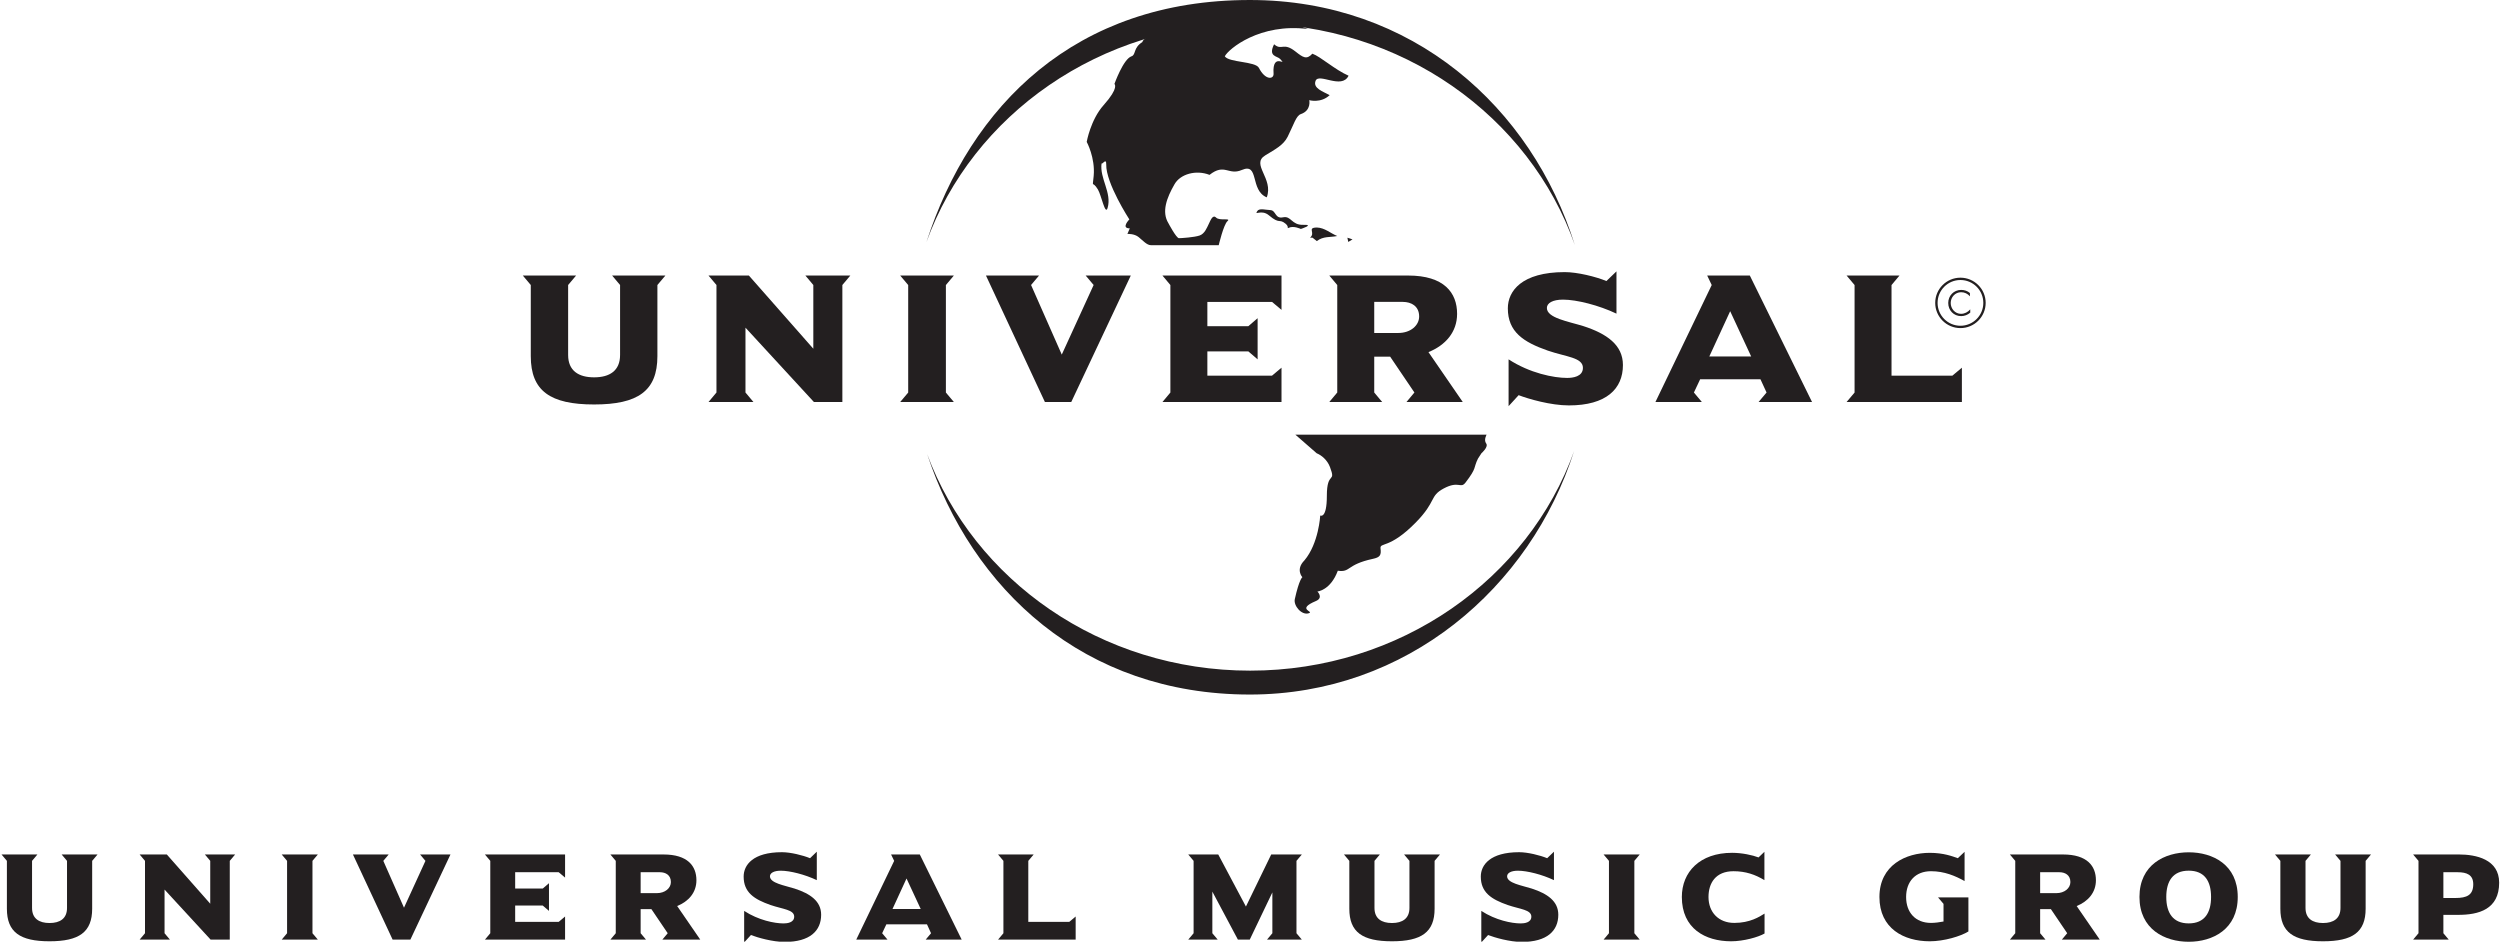 <?xml version="1.0" encoding="UTF-8" standalone="no"?>
<svg viewBox="0 0 411 155" xmlns:dc="http://purl.org/dc/elements/1.1/" xmlns:cc="http://creativecommons.org/ns#" xmlns:rdf="http://www.w3.org/1999/02/22-rdf-syntax-ns#" xmlns:svg="http://www.w3.org/2000/svg" xmlns="http://www.w3.org/2000/svg" xmlns:sodipodi="http://sodipodi.sourceforge.net/DTD/sodipodi-0.dtd" xmlns:inkscape="http://www.inkscape.org/namespaces/inkscape" width="300px" height="113px" id="svg2" version="1.1" inkscape:version="0.48.2 r9819" sodipodi:docname="New document 1">
  <defs id="defs4"></defs>
  <g inkscape:label="Layer 1" inkscape:groupmode="layer" id="layer1" transform="translate(-173.619,-705.231)">
    <g id="g3134">
      <g id="g3229" transform="matrix(4.414,0,0,-4.414,380.323,739.965)">
        <path inkscape:connector-curvature="0" d="M 0,0 C 0.078,0.117 0.314,0.039 0.48,0.035 0.703,0.03 0.65,-0.3 0.959,-0.235 c 0.308,0.066 0.312,-0.293 0.752,-0.28 0.442,0.014 -0.088,-0.154 -0.088,-0.154 0,0 -0.273,0.132 -0.449,0.043 C 1.08,-0.673 1.208,-0.599 1.051,-0.471 0.809,-0.273 0.842,-0.508 0.436,-0.163 0.148,0.081 -0.128,-0.192 0,0" style="fill:#231f20;fill-opacity:1;fill-rule:evenodd;stroke:none" id="path3231"></path>
      </g>
      <g id="g3233" transform="matrix(4.414,0,0,-4.414,365.691,741.973)">
        <path inkscape:connector-curvature="0" d="M 0,0 C -0.261,0.422 -0.066,0.947 0.23,1.458 0.447,1.834 1.028,2 1.533,1.803 2.1,2.25 2.236,1.769 2.738,1.986 3.398,2.272 3.029,1.227 3.667,0.964 3.931,1.668 3.066,2.197 3.608,2.528 c 0.388,0.237 0.681,0.384 0.84,0.7 0.226,0.452 0.314,0.782 0.489,0.841 0.402,0.138 0.315,0.52 0.315,0.52 0,0 0.429,-0.125 0.761,0.187 C 5.759,4.914 5.387,5.031 5.486,5.305 5.601,5.627 6.463,4.972 6.718,5.501 6.205,5.724 5.681,6.21 5.368,6.322 5.154,6.087 5.019,6.181 4.742,6.4 4.273,6.771 4.234,6.419 3.94,6.673 3.707,6.204 4.06,6.241 4.167,6.124 4.468,5.793 3.862,6.419 3.921,5.579 3.936,5.361 3.614,5.32 3.374,5.793 3.249,6.04 2.253,5.989 2.102,6.224 2.24,6.498 3.413,7.475 5.212,7.24 2.597,8.268 -0.935,7.146 -0.971,6.756 -1.323,6.535 -1.202,6.282 -1.378,6.224 -1.683,6.122 -2.014,5.192 -2.014,5.192 c 0,0 0.189,-0.126 -0.402,-0.788 -0.487,-0.545 -0.631,-1.371 -0.631,-1.371 0,0 0.322,-0.589 0.26,-1.267 -0.045,-0.518 -0.067,-0.134 0.158,-0.509 0.131,-0.22 0.274,-0.986 0.361,-0.687 0.166,0.57 -0.303,1.098 -0.225,1.665 0.018,-0.071 0.18,0.225 0.174,-0.043 -0.017,-0.7 0.862,-2.05 0.862,-2.05 0,0 -0.328,-0.334 0.016,-0.334 l -0.088,-0.207 c 0,0 0.255,0.015 0.419,-0.119 0.165,-0.135 0.307,-0.301 0.457,-0.301 l 2.529,0 c 0,0 0.18,0.767 0.327,0.898 0.147,0.13 -0.294,0 -0.424,0.13 C 1.648,0.34 1.566,0.095 1.501,-0.035 1.435,-0.166 1.354,-0.395 1.158,-0.46 0.962,-0.525 0.49,-0.558 0.392,-0.558 0.294,-0.558 0,0 0,0" style="fill:#231f20;fill-opacity:1;fill-rule:nonzero;stroke:none" id="path3235"></path>
      </g>
      <g id="g3237" transform="matrix(4.414,0,0,-4.414,417.992,778.221)">
        <path inkscape:connector-curvature="0" d="m 0,0 c -0.098,0.13 0.016,0.327 0.016,0.327 l -7.131,0 0.795,-0.694 c 0.174,-0.07 0.394,-0.245 0.495,-0.512 0.238,-0.631 -0.116,-0.12 -0.116,-1.074 0,-0.877 -0.247,-0.735 -0.247,-0.735 0,0 -0.053,-1.037 -0.59,-1.674 -0.341,-0.343 -0.076,-0.627 -0.076,-0.627 0,0 -0.115,-0.065 -0.282,-0.817 -0.055,-0.243 0.257,-0.619 0.527,-0.525 0.203,0.071 -0.492,0.138 0.262,0.455 0.29,0.123 0.053,0.354 0.053,0.354 0,0 0.487,0.038 0.762,0.775 0.486,-0.071 0.306,0.227 1.306,0.443 0.264,0.056 0.32,0.136 0.287,0.384 -0.033,0.249 0.326,-0.036 1.317,0.975 0.78,0.797 0.499,0.977 1.039,1.266 0.571,0.304 0.623,-0.026 0.814,0.221 0.436,0.568 0.283,0.531 0.464,0.893 l 0.129,0.199 c 0,0 0.273,0.236 0.176,0.366" style="fill:#231f20;fill-opacity:1;fill-rule:nonzero;stroke:none" id="path3239"></path>
      </g>
      <g id="g3241" transform="matrix(4.414,0,0,-4.414,395.993,744.635)">
        <path inkscape:connector-curvature="0" d="M 0,0 -0.159,-0.095 -0.191,0.063 0,0 z" style="fill:#231f20;fill-opacity:1;fill-rule:nonzero;stroke:none" id="path3243"></path>
      </g>
      <g id="g3245" transform="matrix(4.414,0,0,-4.414,393.477,744.079)">
        <path inkscape:connector-curvature="0" d="m 0,0 c -0.255,-0.055 -0.524,0 -0.761,-0.19 l -0.159,0.127 -0.095,0 c 0.222,0.182 -0.127,0.372 0.254,0.38 C -0.468,0.309 -0.255,0.104 0,0" style="fill:#231f20;fill-opacity:1;fill-rule:nonzero;stroke:none" id="path3247"></path>
      </g>
      <g id="g3249" transform="matrix(4.414,0,0,-4.414,325.859,745.081)">
        <path inkscape:connector-curvature="0" d="M 0,0 C 1.647,5.094 5.546,9.028 12.062,9.028 18.117,9.028 22.566,5.04 24.18,-0.111 22.496,4.69 17.711,8.153 12.071,8.153 6.473,8.153 1.718,4.743 0,0 m 24.153,-7.792 c -1.639,-5.107 -6.249,-9.08 -12.091,-9.08 -6.197,0 -10.361,3.919 -12.036,8.969 1.743,-4.704 6.476,-8.078 12.045,-8.078 5.61,0 10.375,3.427 12.082,8.189" style="fill:#231f20;fill-opacity:1;fill-rule:evenodd;stroke:none" id="path3251"></path>
      </g>
      <g id="g3253" transform="matrix(4.414,0,0,-4.414,282.892,750.585)">
        <path inkscape:connector-curvature="0" d="m 0,0 -1.987,0 0.297,-0.353 0,-2.61 c 0,-0.586 -0.388,-0.833 -0.969,-0.833 -0.579,0 -0.968,0.247 -0.968,0.833 l 0,2.61 0.297,0.353 -1.987,0 0.297,-0.353 0,-2.652 c 0,-1.301 0.728,-1.803 2.361,-1.803 1.633,0 2.361,0.502 2.361,1.803 l 0,2.652 L 0,0" style="fill:#231f20;fill-opacity:1;fill-rule:nonzero;stroke:none" id="path3255"></path>
      </g>
      <g id="g3257" transform="matrix(4.414,0,0,-4.414,313.332,750.585)">
        <path inkscape:connector-curvature="0" d="m 0,0 -1.676,0 0.296,-0.353 0,-2.376 -2.403,2.729 -1.506,0 0.297,-0.353 0,-4.009 -0.297,-0.354 1.676,0 -0.297,0.354 0,2.418 2.552,-2.772 1.061,0 0,4.363 L 0,0 z" style="fill:#231f20;fill-opacity:1;fill-rule:nonzero;stroke:none" id="path3259"></path>
      </g>
      <g id="g3261" transform="matrix(4.414,0,0,-4.414,330.374,771.402)">
        <path inkscape:connector-curvature="0" d="m 0,0 -0.297,0.353 0,4.009 0.297,0.354 -2.001,0 0.298,-0.354 0,-4.009 L -2.001,0 0,0 z" style="fill:#231f20;fill-opacity:1;fill-rule:nonzero;stroke:none" id="path3263"></path>
      </g>
      <g id="g3265" transform="matrix(4.414,0,0,-4.414,359.498,750.585)">
        <path inkscape:connector-curvature="0" d="m 0,0 -1.683,0 0.297,-0.353 -1.188,-2.595 -1.145,2.595 0.297,0.353 -1.979,0 2.198,-4.716 0.983,0 L 0,0 z" style="fill:#231f20;fill-opacity:1;fill-rule:nonzero;stroke:none" id="path3267"></path>
      </g>
      <g id="g3269" transform="matrix(4.414,0,0,-4.414,384.305,771.402)">
        <path inkscape:connector-curvature="0" d="m 0,0 0,1.28 -0.354,-0.297 -2.411,0 0,0.905 1.528,0 0.346,-0.298 0,1.535 -0.346,-0.297 -1.528,0 0,0.905 2.411,0 L 0,3.436 l 0,1.28 -4.44,0 0.296,-0.354 0,-4.009 L -4.44,0 0,0 z" style="fill:#231f20;fill-opacity:1;fill-rule:nonzero;stroke:none" id="path3271"></path>
      </g>
      <g id="g3273" transform="matrix(4.414,0,0,-4.414,406.962,757.325)">
        <path inkscape:connector-curvature="0" d="m 0,0 c 0,-0.339 -0.325,-0.615 -0.778,-0.615 l -0.897,0 0,1.159 1.067,0 C -0.297,0.544 0,0.389 0,0 m 1.626,-3.189 -1.279,1.86 c 0.629,0.254 1.068,0.742 1.068,1.428 0,0.785 -0.481,1.428 -1.825,1.428 l -2.941,0 0.297,-0.354 0,-4.008 -0.297,-0.354 1.972,0 -0.296,0.354 0,1.336 0.594,0 0.904,-1.336 -0.296,-0.354 2.099,0" style="fill:#231f20;fill-opacity:1;fill-rule:evenodd;stroke:none" id="path3275"></path>
      </g>
      <g id="g3277" transform="matrix(4.414,0,0,-4.414,440.504,765.315)">
        <path inkscape:connector-curvature="0" d="m 0,0 c 0,0.749 -0.602,1.167 -1.471,1.45 -0.566,0.176 -1.365,0.303 -1.365,0.678 0,0.184 0.219,0.311 0.601,0.311 0.51,0 1.343,-0.212 1.994,-0.523 l 0,1.577 -0.375,-0.361 c -0.396,0.163 -1.082,0.333 -1.555,0.333 -1.605,0 -2.121,-0.707 -2.121,-1.351 0,-0.877 0.58,-1.259 1.492,-1.577 0.678,-0.233 1.308,-0.254 1.308,-0.642 0,-0.334 -0.389,-0.376 -0.588,-0.376 -0.501,0 -1.392,0.177 -2.184,0.693 l 0,-1.746 0.375,0.41 c 0.368,-0.141 1.195,-0.382 1.873,-0.382 C -0.622,-1.506 0,-0.891 0,0" style="fill:#231f20;fill-opacity:1;fill-rule:nonzero;stroke:none" id="path3279"></path>
      </g>
      <g id="g3281" transform="matrix(4.414,0,0,-4.414,461.616,763.911)">
        <path inkscape:connector-curvature="0" d="M 0,0 -1.562,0 -0.784,1.689 0,0 z m 2.269,-1.697 -2.32,4.716 -1.59,0 0.169,-0.354 -2.099,-4.362 1.731,0 -0.296,0.354 0.233,0.495 2.248,0 0.228,-0.495 -0.298,-0.354 1.994,0 z" style="fill:#231f20;fill-opacity:1;fill-rule:evenodd;stroke:none" id="path3283"></path>
      </g>
      <g id="g3285" transform="matrix(4.414,0,0,-4.414,496.297,771.402)">
        <path inkscape:connector-curvature="0" d="m 0,0 0,1.28 -0.354,-0.297 -2.27,0 0,3.379 0.297,0.354 -1.973,0 0.298,-0.354 0,-4.009 L -4.3,0 0,0 z" style="fill:#231f20;fill-opacity:1;fill-rule:nonzero;stroke:none" id="path3287"></path>
      </g>
      <g id="g3289" transform="matrix(4.414,0,0,-4.414,491.905,755.087)">
        <path inkscape:connector-curvature="0" d="M 0,0 C 0,0.519 0.422,0.94 0.941,0.94 1.46,0.94 1.882,0.519 1.882,0 1.882,-0.519 1.46,-0.94 0.941,-0.94 0.422,-0.94 0,-0.519 0,0 m 0.089,0 c 0,-0.47 0.38,-0.853 0.852,-0.853 0.471,0 0.853,0.383 0.853,0.853 0,0.471 -0.382,0.853 -0.853,0.853 C 0.469,0.853 0.089,0.471 0.089,0" style="fill:#231f20;fill-opacity:1;fill-rule:nonzero;stroke:none" id="path3291"></path>
      </g>
      <g id="g3293" transform="matrix(4.414,0,0,-4.414,497.621,753.463)">
        <path inkscape:connector-curvature="0" d="m 0,0 c -0.093,0.079 -0.205,0.116 -0.326,0.116 -0.277,0 -0.483,-0.215 -0.483,-0.487 0,-0.274 0.202,-0.49 0.481,-0.49 0.125,0 0.244,0.046 0.34,0.129 l 0,0.123 c -0.087,-0.103 -0.211,-0.167 -0.345,-0.167 -0.221,0 -0.384,0.192 -0.384,0.405 0,0.213 0.165,0.401 0.386,0.401 0.133,0 0.243,-0.055 0.331,-0.152 L 0,0" style="fill:#231f20;fill-opacity:1;fill-rule:evenodd;stroke:none" id="path3295"></path>
      </g>
      <g id="g3297" transform="matrix(4.414,0,0,-4.414,188.538,846.93)">
        <path inkscape:connector-curvature="0" d="m 0,0 0,-1.785 c 0,-0.876 -0.49,-1.214 -1.59,-1.214 -1.099,0 -1.59,0.338 -1.59,1.214 l 0,1.785 -0.2,0.238 1.338,0 -0.2,-0.238 0,-1.756 c 0,-0.395 0.262,-0.562 0.652,-0.562 0.391,0 0.652,0.167 0.652,0.562 l 0,1.756 -0.2,0.238 1.338,0 L 0,0" style="fill:#231f20;fill-opacity:1;fill-rule:nonzero;stroke:none" id="path3299"></path>
      </g>
      <g id="g3301" transform="matrix(4.414,0,0,-4.414,211.187,846.93)">
        <path inkscape:connector-curvature="0" d="m 0,0 0,-2.937 -0.714,0 -1.718,1.866 0,-1.628 0.2,-0.238 -1.129,0 0.2,0.238 0,2.699 -0.2,0.238 1.014,0 1.619,-1.837 0,1.599 -0.2,0.238 1.128,0 L 0,0 z" style="fill:#231f20;fill-opacity:1;fill-rule:nonzero;stroke:none" id="path3303"></path>
      </g>
      <g id="g3305" transform="matrix(4.414,0,0,-4.414,219.737,859.894)">
        <path inkscape:connector-curvature="0" d="m 0,0 0.2,0.238 0,2.699 -0.2,0.238 1.347,0 -0.2,-0.238 0,-2.699 L 1.347,0 0,0 z" style="fill:#231f20;fill-opacity:1;fill-rule:nonzero;stroke:none" id="path3307"></path>
      </g>
      <g id="g3309" transform="matrix(4.414,0,0,-4.414,240.915,859.894)">
        <path inkscape:connector-curvature="0" d="m 0,0 -0.662,0 -1.48,3.175 1.333,0 -0.2,-0.238 0.771,-1.747 0.8,1.747 -0.2,0.238 1.133,0 L 0,0 z" style="fill:#231f20;fill-opacity:1;fill-rule:nonzero;stroke:none" id="path3311"></path>
      </g>
      <g id="g3313" transform="matrix(4.414,0,0,-4.414,253.186,859.894)">
        <path inkscape:connector-curvature="0" d="m 0,0 0.2,0.238 0,2.699 -0.2,0.238 2.989,0 0,-0.862 -0.238,0.2 -1.623,0 0,-0.609 1.028,0 0.233,0.2 0,-1.033 -0.233,0.2 -1.028,0 0,-0.609 1.623,0 0.238,0.2 L 2.989,0 0,0 z" style="fill:#231f20;fill-opacity:1;fill-rule:nonzero;stroke:none" id="path3315"></path>
      </g>
      <g id="g3317" transform="matrix(4.414,0,0,-4.414,281.992,848.801)">
        <path inkscape:connector-curvature="0" d="m 0,0 -0.719,0 0,-0.78 0.605,0 c 0.304,0 0.523,0.185 0.523,0.414 C 0.409,-0.104 0.209,0 0,0 m 0.09,-2.513 0.2,0.238 -0.609,0.9 -0.4,0 0,-0.9 0.2,-0.238 -1.328,0 0.2,0.238 0,2.699 -0.2,0.238 1.98,0 c 0.905,0 1.228,-0.433 1.228,-0.962 0,-0.461 -0.295,-0.79 -0.718,-0.961 l 0.861,-1.252 -1.414,0" style="fill:#231f20;fill-opacity:1;fill-rule:nonzero;stroke:none" id="path3319"></path>
      </g>
      <g id="g3321" transform="matrix(4.414,0,0,-4.414,302.539,860.273)">
        <path inkscape:connector-curvature="0" d="m 0,0 c -0.457,0 -1.014,0.162 -1.261,0.257 l -0.253,-0.276 0,1.176 c 0.533,-0.348 1.133,-0.467 1.471,-0.467 0.133,0 0.395,0.029 0.395,0.252 0,0.262 -0.423,0.277 -0.88,0.434 -0.614,0.214 -1.005,0.471 -1.005,1.061 0,0.433 0.348,0.909 1.428,0.909 0.319,0 0.781,-0.114 1.048,-0.224 l 0.252,0.243 0,-1.061 c -0.438,0.209 -1,0.352 -1.343,0.352 -0.257,0 -0.404,-0.086 -0.404,-0.209 0,-0.253 0.538,-0.338 0.918,-0.457 C 0.952,1.799 1.357,1.519 1.357,1.014 1.357,0.414 0.938,0 0,0" style="fill:#231f20;fill-opacity:1;fill-rule:nonzero;stroke:none" id="path3323"></path>
      </g>
      <g id="g3325" transform="matrix(4.414,0,0,-4.414,322.583,849.83)">
        <path inkscape:connector-curvature="0" d="m 0,0 -0.523,-1.138 1.052,0 L 0,0 z m 0.714,-2.28 0.2,0.238 -0.152,0.333 -1.514,0 -0.157,-0.333 0.2,-0.238 -1.166,0 1.414,2.937 -0.115,0.238 1.071,0 1.562,-3.175 -1.343,0 z" style="fill:#231f20;fill-opacity:1;fill-rule:nonzero;stroke:none" id="path3327"></path>
      </g>
      <g id="g3329" transform="matrix(4.414,0,0,-4.414,337.648,859.894)">
        <path inkscape:connector-curvature="0" d="m 0,0 0.2,0.238 0,2.699 -0.2,0.238 1.328,0 -0.2,-0.238 0,-2.275 1.528,0 0.238,0.2 L 2.894,0 0,0 z" style="fill:#231f20;fill-opacity:1;fill-rule:nonzero;stroke:none" id="path3331"></path>
      </g>
      <g id="g3333" transform="matrix(4.414,0,0,-4.414,381.917,859.894)">
        <path inkscape:connector-curvature="0" d="M 0,0 0.2,0.238 0.2,1.761 -0.643,0 l -0.442,0 -0.953,1.79 0,-1.552 0.2,-0.238 -1.099,0 0.2,0.238 0,2.699 -0.2,0.238 1.119,0 1.032,-1.942 0.943,1.942 1.142,0 -0.2,-0.238 0,-2.699 L 1.299,0 0,0 z" style="fill:#231f20;fill-opacity:1;fill-rule:nonzero;stroke:none" id="path3335"></path>
      </g>
      <g id="g3337" transform="matrix(4.414,0,0,-4.414,409.504,846.93)">
        <path inkscape:connector-curvature="0" d="m 0,0 0,-1.785 c 0,-0.876 -0.491,-1.214 -1.59,-1.214 -1.099,0 -1.59,0.338 -1.59,1.214 l 0,1.785 -0.2,0.238 1.338,0 -0.2,-0.238 0,-1.756 c 0,-0.395 0.262,-0.562 0.652,-0.562 0.39,0 0.652,0.167 0.652,0.562 l 0,1.756 -0.2,0.238 1.338,0 L 0,0" style="fill:#231f20;fill-opacity:1;fill-rule:nonzero;stroke:none" id="path3339"></path>
      </g>
      <g id="g3341" transform="matrix(4.414,0,0,-4.414,423.876,860.273)">
        <path inkscape:connector-curvature="0" d="m 0,0 c -0.457,0 -1.014,0.162 -1.261,0.257 l -0.253,-0.276 0,1.176 c 0.533,-0.348 1.133,-0.467 1.471,-0.467 0.133,0 0.395,0.029 0.395,0.252 0,0.262 -0.423,0.277 -0.88,0.434 -0.614,0.214 -1.005,0.471 -1.005,1.061 0,0.433 0.348,0.909 1.429,0.909 0.318,0 0.78,-0.114 1.046,-0.224 l 0.253,0.243 0,-1.061 c -0.438,0.209 -1,0.352 -1.343,0.352 -0.257,0 -0.404,-0.086 -0.404,-0.209 0,-0.253 0.538,-0.338 0.919,-0.457 C 0.952,1.799 1.357,1.519 1.357,1.014 1.357,0.414 0.938,0 0,0" style="fill:#231f20;fill-opacity:1;fill-rule:nonzero;stroke:none" id="path3343"></path>
      </g>
      <g id="g3345" transform="matrix(4.414,0,0,-4.414,437.321,859.894)">
        <path inkscape:connector-curvature="0" d="m 0,0 0.2,0.238 0,2.699 -0.2,0.238 1.347,0 -0.2,-0.238 0,-2.699 L 1.347,0 0,0 z" style="fill:#231f20;fill-opacity:1;fill-rule:nonzero;stroke:none" id="path3347"></path>
      </g>
      <g id="g3349" transform="matrix(4.414,0,0,-4.414,458.31,860.168)">
        <path inkscape:connector-curvature="0" d="m 0,0 c -0.966,0 -1.837,0.476 -1.837,1.652 0,0.928 0.666,1.647 1.875,1.647 0.367,0 0.762,-0.086 0.985,-0.172 l 0.219,0.21 0,-1.057 C 0.9,2.489 0.538,2.613 0.091,2.613 c -0.672,0 -0.934,-0.447 -0.934,-0.961 0,-0.576 0.381,-0.967 0.962,-0.967 0.585,0 0.938,0.229 1.128,0.348 l 0,-0.743 C 1.019,0.157 0.471,0 0,0" style="fill:#231f20;fill-opacity:1;fill-rule:nonzero;stroke:none" id="path3351"></path>
      </g>
      <g id="g3353" transform="matrix(4.414,0,0,-4.414,492.369,852.942)">
        <path inkscape:connector-curvature="0" d="m 0,0 1.133,0 0,-1.271 c -0.281,-0.176 -0.905,-0.366 -1.442,-0.366 -0.967,0 -1.876,0.476 -1.876,1.651 0,1.19 0.99,1.647 1.876,1.647 0.514,0 0.847,-0.129 1.047,-0.2 l 0.252,0.238 0,-1.09 C 0.647,0.8 0.238,0.976 -0.262,0.976 -0.843,0.976 -1.19,0.59 -1.19,0.014 c 0,-0.576 0.347,-0.966 0.928,-0.966 0.148,0 0.314,0.024 0.467,0.052 l 0,0.658 L 0,0" style="fill:#231f20;fill-opacity:1;fill-rule:nonzero;stroke:none" id="path3355"></path>
      </g>
      <g id="g3357" transform="matrix(4.414,0,0,-4.414,512.351,848.801)">
        <path inkscape:connector-curvature="0" d="m 0,0 -0.719,0 0,-0.78 0.605,0 c 0.304,0 0.523,0.185 0.523,0.414 C 0.409,-0.104 0.209,0 0,0 m 0.09,-2.513 0.2,0.238 -0.609,0.9 -0.4,0 0,-0.9 0.2,-0.238 -1.328,0 0.2,0.238 0,2.699 -0.2,0.238 1.98,0 c 0.905,0 1.228,-0.433 1.228,-0.962 0,-0.461 -0.295,-0.79 -0.718,-0.961 l 0.861,-1.252 -1.414,0" style="fill:#231f20;fill-opacity:1;fill-rule:nonzero;stroke:none" id="path3359"></path>
      </g>
      <g id="g3361" transform="matrix(4.414,0,0,-4.414,533.635,848.545)">
        <path inkscape:connector-curvature="0" d="m 0,0 c -0.595,0 -0.837,-0.395 -0.837,-0.981 0,-0.585 0.242,-0.985 0.837,-0.985 0.595,0 0.833,0.4 0.833,0.985 C 0.833,-0.395 0.595,0 0,0 m 0,-2.651 c -0.895,0 -1.837,0.466 -1.837,1.67 0,1.205 0.942,1.666 1.837,1.666 0.895,0 1.828,-0.461 1.828,-1.666 0,-1.204 -0.933,-1.67 -1.828,-1.67" style="fill:#231f20;fill-opacity:1;fill-rule:nonzero;stroke:none" id="path3363"></path>
      </g>
      <g id="g3365" transform="matrix(4.414,0,0,-4.414,562.755,846.93)">
        <path inkscape:connector-curvature="0" d="m 0,0 0,-1.785 c 0,-0.876 -0.49,-1.214 -1.59,-1.214 -1.099,0 -1.59,0.338 -1.59,1.214 l 0,1.785 -0.2,0.238 1.338,0 -0.2,-0.238 0,-1.756 c 0,-0.395 0.262,-0.562 0.652,-0.562 0.39,0 0.652,0.167 0.652,0.562 l 0,1.756 -0.2,0.238 1.338,0 L 0,0" style="fill:#231f20;fill-opacity:1;fill-rule:nonzero;stroke:none" id="path3367"></path>
      </g>
      <g id="g3369" transform="matrix(4.414,0,0,-4.414,577.904,848.801)">
        <path inkscape:connector-curvature="0" d="m 0,0 -0.533,0 0,-0.961 0.447,0 c 0.429,0 0.667,0.109 0.667,0.514 C 0.581,-0.095 0.338,0 0,0 m 0.019,-1.59 -0.552,0 0,-0.685 0.2,-0.238 -1.328,0 0.2,0.238 0,2.699 -0.2,0.238 1.709,0 c 0.628,0 1.499,-0.176 1.499,-1.052 0,-1 -0.766,-1.2 -1.528,-1.2" style="fill:#231f20;fill-opacity:1;fill-rule:nonzero;stroke:none" id="path3371"></path>
      </g>
    </g>
  </g>
</svg>
